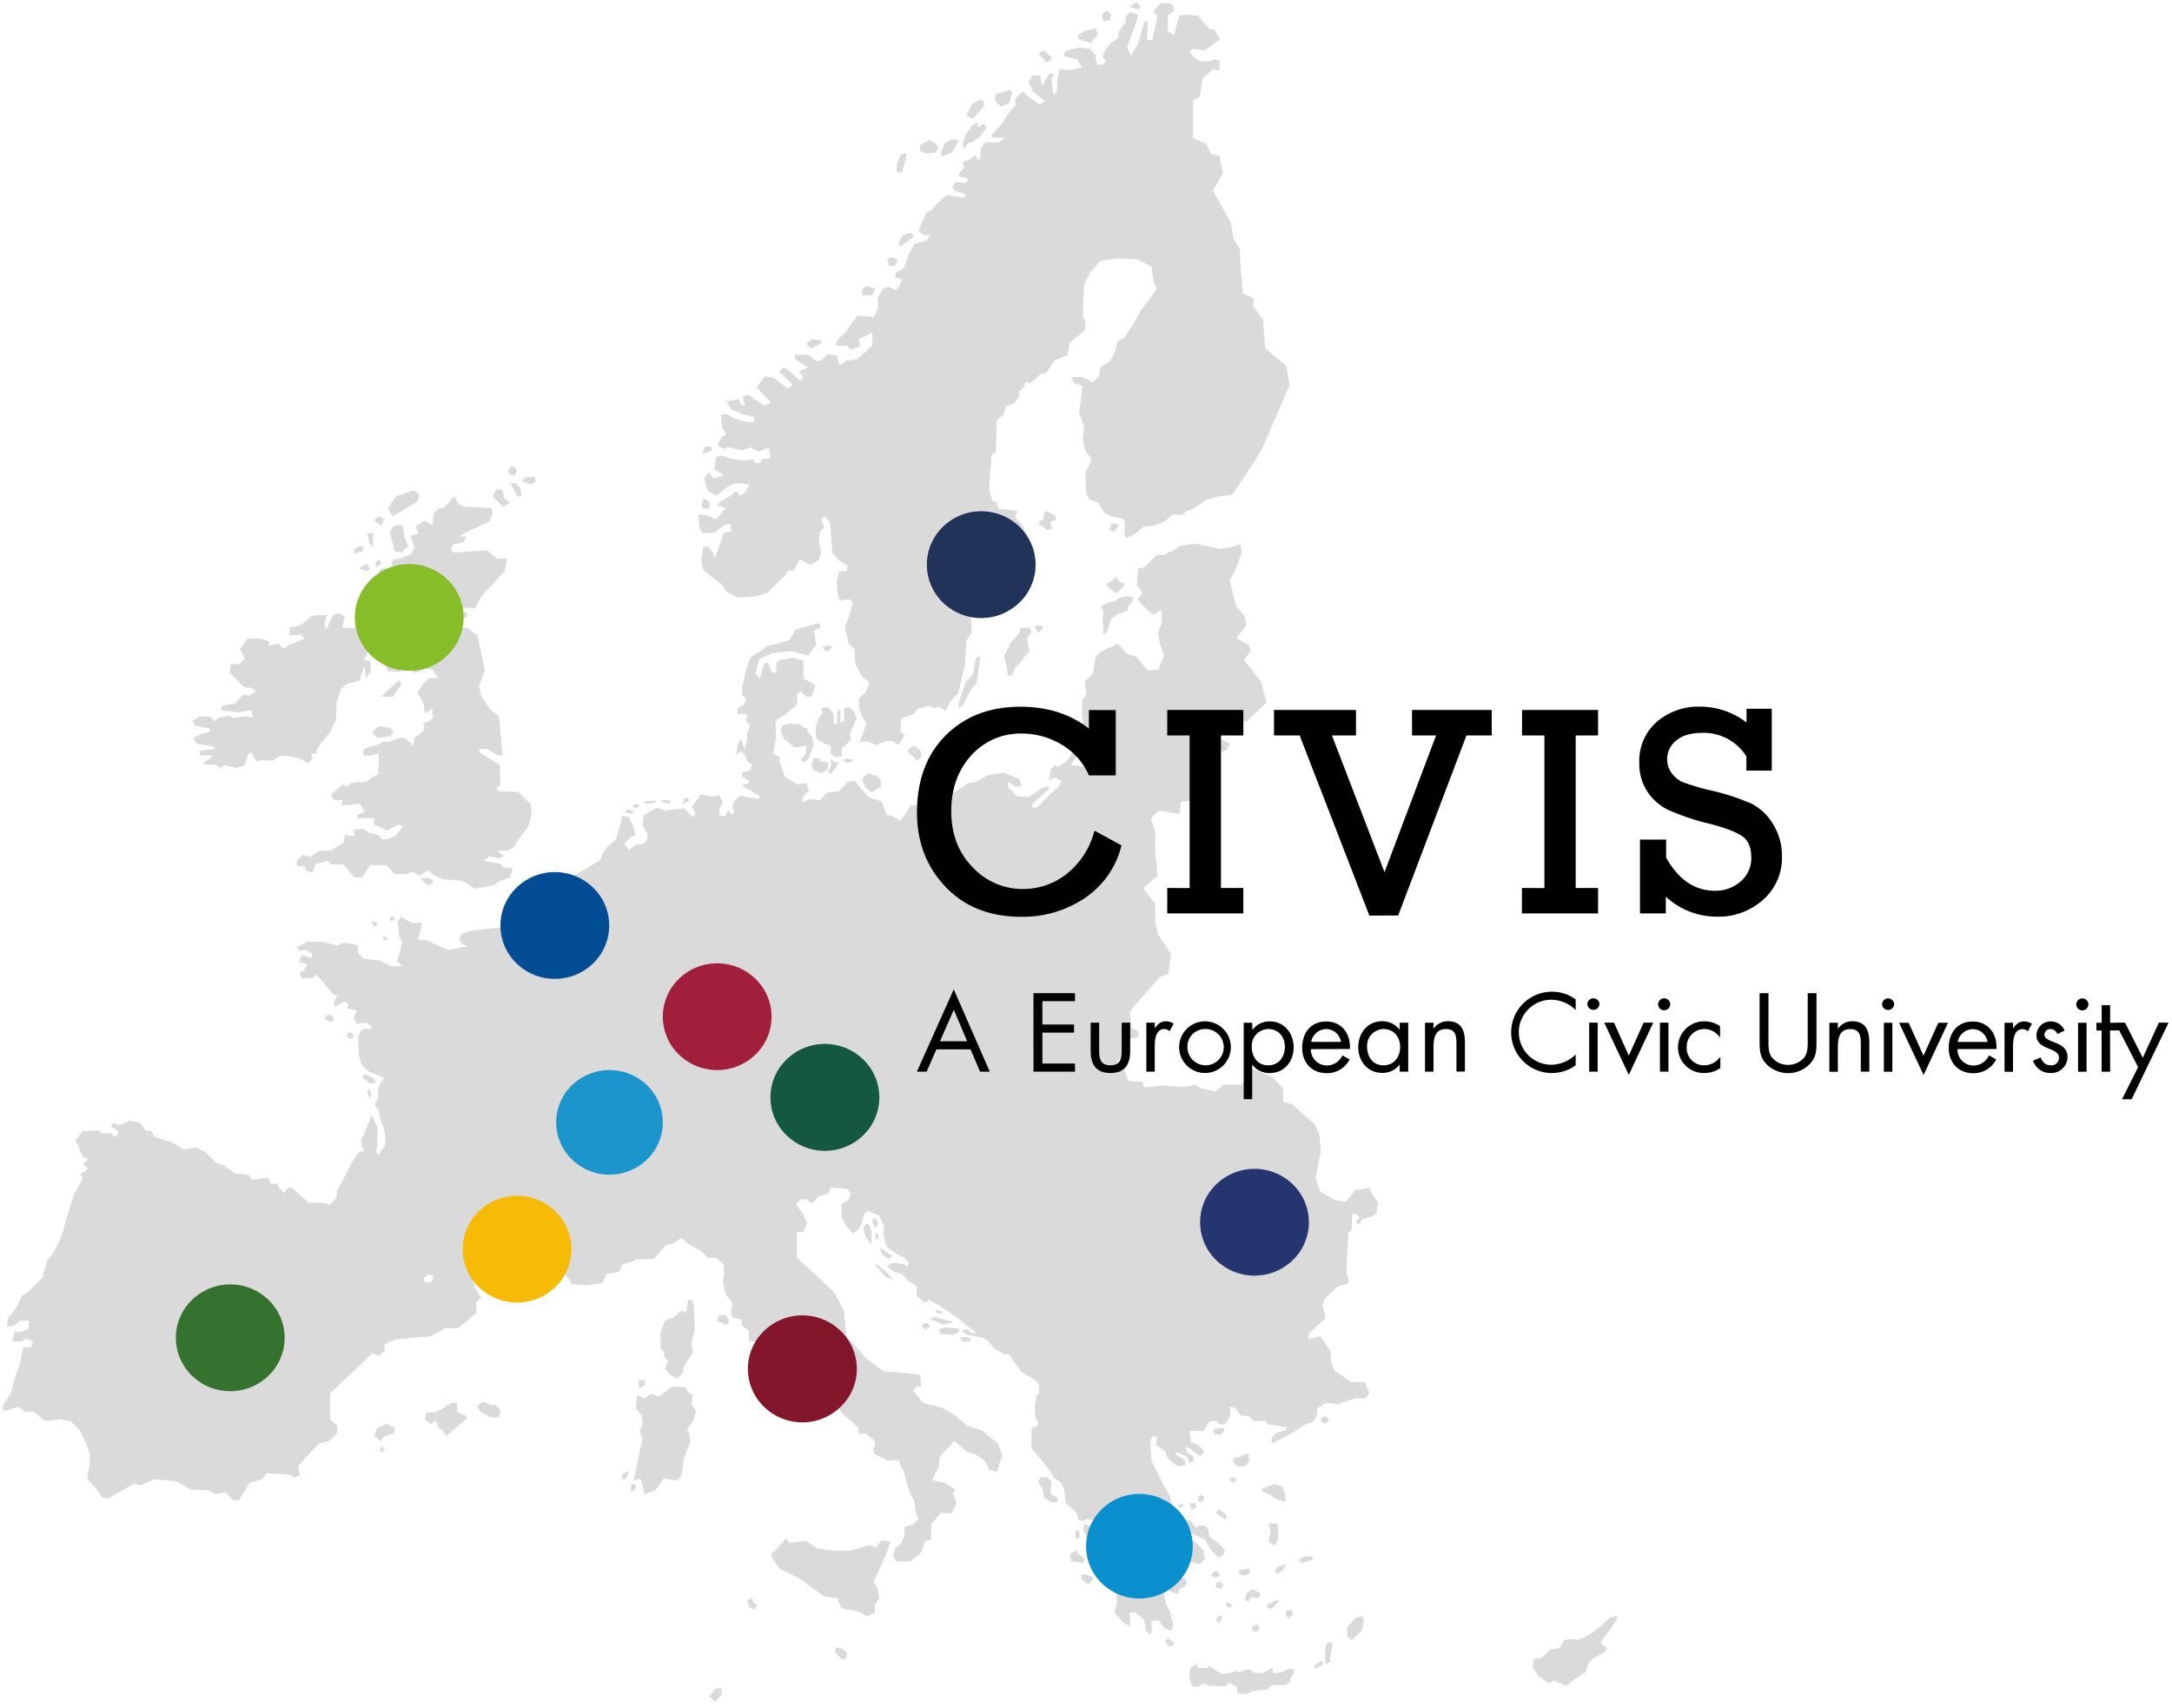 <svg xmlns="http://www.w3.org/2000/svg" width="632" height="497" viewBox="0 0 632 497"><g fill="none"><path fill="#DADADA" d="M205.32 149.8h-2.15l.43 3.88.86 1.51 3.45-.22 2.37-1.93 2.16-.66.43 2.16-2.38.65-.64 2.37-.86 2.16-1.08 2.8-.22-1.29-1.51-2.16h-1.5l-.65 3.66.43 3.02 5.82 4.53 1.07 1.94 3.46 1.72 5.17-.43 3.44-1.08 5.18-5.18.64-1.07 1.73-.21 1.72-3.24 3.02 1.73 2.59-1.51.65-2.37-.65-2.59.21-3.23 1.3-1.3-.86-2.37.86-.86 1.72 1.73.65 8.83 1.51 1.94 3.01 1.94-.43 1.51h-2.15l-.22 1.07-.43 1.95.22 3.23.64 2.37 2.8-.43 1.08 1.08-1.29 4.31-1.08 2.8 1.08 4.74 1.72 1.51.22 4.31 1.94 3.67 2.16 1.93-.87 2.38-2.15 2.15v2.8l.86 2.38 1.29 1.94-1.07 3.44-.43.86-.44 1.3 2.37-.22 2.59 1.08 2.8-1.3 2.15.22 1.3 1.08 1.94-2.81-1.29-1.07.21-3.88 3.67-1.29 1.07-1.51 3.45-.86 1.29.64 1.51-.43 1.94 1.29 1.3-2.8 2.37-2.37.64-2.8 1.3-5.17.43-7.33 1.5-2.37v-3.02l-.42-2.15 1.72-.87-1.08-1.07.43-1.08 2.37.43-1.29-1.94-2.8.22-1.73-1.3 1.95-1.5 4.09.21 1.72-1.51 1.08-2.8 1.29-.22-.42 1.94 1.29.87 2.37-.22.43-1.29 1.29-1.52 1.08-1.5-2.37-1.29h-5.17l-1.08.64-.86-.86-2.38-1.51h-4.31l-1.5-.86 1.72-1.29 3.23-.65h1.94l1.73.22.43 1.08h2.16l-1.95-2.81.87-1.72 1.72.86 1.29 1.94v2.8l1.94.43 3.45-2.15 1.73-4.31-1.08-3.23-2.16-2.59.65-1.73-2.8-.43-2.8-.21-.44-1.94-1.29-.43-.86-2.81v-1.29l.65-9.27 1.29-.86v-1.94l.21-5.6v-1.73l1.94-1.51.87-2.58 2.37-.86 1.5-1.94-.21-1.3 1.51-1.5.43-1.3 1.51.22 2.8-2.59 1.51-.21 2.59-3.67 3.87-1.72.44-3.45 4.52-3.67.22-2.8-.86-1.08.43-9.48 1.72-3.45 3.02-3.45 4.96-.64 5.81.21 4.1 2.16.65 4.74.86 1.51-.86 1.51-3.89 5.17-2.15 3.88-2.58 3.88-1.94 1.08-.86 3.44-1.51 2.38-2.59 1.72-.43 2.59-1.73 1.72-3.23-1.5h-3.01l.64 1.72 2.59.86-1.08 7.97 1.51 3.67-.43 3.66.64 3.45 1.95 2.37-.44 1.51-1.29 2.16v4.09l.21 2.59 1.08 1.72 2.16.65 2.15 3.23 2.59 1.08 2.8.43.43 1.72-.21 2.59.64 1.51 3.02-1.73 1.94-1.72 3.67-.43 2.8-1.3 1.94-1.72h3.01l1.08-1.08 1.94-.64 3.88-2.59 3.45-1.08 4.09-.43 6.02-9.05 2.59-4.2 8.08-18.75-.97-5.5-6.14-5.17-.65-8.41-2.91-3.88.32-2.26-3.23-1.29-.32-3.88-.33-3.56-.32-5.82-1.62-2.26-.96-5.17-5.18-9.38 2.91-4.85-.97-5.17-2.58-.65-1.3-2.9-3.87-1.62V29.22l1.93-.97.97-5.5 2.91-2.59 1.94.33v-2.27l-.02-.4-1.25-.57-2.16.65h-1.94l-1.94-1.08-1.51-1.72 1.08-.87 3.45.43 4.31-3.23-1.51-2.8-1.51-.22-3.23-3.87-4.1-.22-1.29.22-1.08 3.23-.43 2.37-1.94-.86V4.54l1.94-1.51-.86-1.94-3.23-.22-1.94 2.37 1.08 1.51-1.51 6.9h-1.51l.21-5.61-1.07.44-1.73 6.25-2.16 3.44-1.07-2.58 2.37-6.25.86-3.02-2.37-.86-1.08 1.08-.21.65v1.29l-1.94 2.58-.21 1.94-2.16 1.51-1.73 2.15-.65 1.73.87 1.51-1.08 1.07-1.51-.43-.43-2.58-1.51-1.73-3.23-.43-3.88 1.08-.65 1.51 4.1.86 1.29 2.37-2.59.65h-2.8l-1.08-.21-.64 2.8-.22 4.09-1.08.43-.43-4.31.65-1.73-1.29.22-1.51 2.37-.65 1.08-.43-3.02h-2.37l-1.07 1.94 1.28 2.8 3.46 2.59-1.52 1.08-3.44-2.37-1.51-1.51-2.16 2.15v2.16l-1.51 1.51-2.37 3.66-3.01 3.24.43.86h3.66l-1.94 1.29h-3.87l-1.3 1.51-.44 3.88-1.5-1.51-1.72 1.29-1.95.65.87 1.51-1.3 1.29-.64 1.08 3.02 1.07-.87 1.09-3.01-.22-.86 1.51.64.86 3.45 1.29-1.08.87-4.52-.87-1.73 1.51-1.51 1.3-1.08 1.5-1.72.87-1.08 2.58-.86 1.73-.22 1.29 1.73 1.08 1.51-.22-1.08 1.72-3.45.87-1.94 3.66-.86 2.8-.65 1.08-1.94.65-.21 1.72 1.94.43-.43 1.51-1.3 1.73-2.15-1.08-1.73.64-1.5 2.81.21 2.8-1.29 2.58-4.74-.43-3.45 4.75-2.37 2.37-.43 1.72h3.23l1.07 1.08 2.59-.86-.21-2.16 3.88-1.94v3.67l-4.31 4.09-3.24.43-1.94 1.29-.86-2.8-2.8-.43-1.51 1.73-1.51.43-2.37-1.94h-4.09l.21 1.29 3.66 2.37-2.58 1.29 1.29 1.52-.86 1.07-3.44-3.02-1.3-.86-1.51 1.08 4.1 4.09-1.73.87-3.88-3.02-2.59-.43-2.37 3.23 2.59 2.8 1.51 1.51-1.73 1.08-3.01-1.94-1.73-1.29-1.72.43.65 2.58h-1.08l-.65-1.72-1.29.21-2.38.43 1.3 2.16 3.23 1.51 3.45.86.22 1.51h-2.15l-3.67-1.08-2.38-1.29-1.5.21.21 3.88 1.29 1.73-1.29.86-1.29 2.37 1.72 1.08 1.51-.43 3.88.86 2.59-.86 2.37 1.29 1.72-.86 1.3-.22.21 3.02-2.37.22-.43 1.07h-1.51l-.86-1.07-2.59.43-3.87-.65-2.38-.86-1.72.43-.43 3.66 1.29.65 1.29 1.08-2.8.86-1.51-1.73-1.29 1.73 1.08 3.66 2.58 1.3 2.59-2.16 2.59-1.51 4.31.43-1.08 2.16-1.5 1.08-1.3-1.3-1.51 1.3-3.02 1.72-.86 1.08 2.37.86-2.8 3.23z"/><path fill="#E3E3E2" d="m360.06 158.45.17.02.06-.04z"/><g fill="#DADADA"><path d="M398.8 346.77v-1.08l-4.37.56-2.8 3.45-3-.43-1.93-1.1-2.59-1.49-1.3-3.87 1.51-7.76-.43-5-1.29-2.8-3.88-3.45-2.59-2.36-2.8-.87v-3.87l-3-3.24-5.82-2.37-3.23 4.53h-5.17l-2.38 1.94-4.3-.86-1.51-1.08-3.45.64-6.25-.43-5.17.64-.65-1.71-3.88-.22-1.52-3.21-2.09-.15.37-2.86 1.94-1.07-.43-4.11 1.5-.86 1.73-.21 1.07-.22.22-1.72-2.15-1.08-.44-4.74 8.73-10 2.59-1 .65-5.82-3.88-5.82-.65-3.55V263l-3.55-4.52 4.2-3.56-.65-7.44v-5.49l-1.29-3.88 2.26-2.26 6.14 1 .32-3.56 2.92-.32 1-1.3 2.91 1 1-1.29-1.62-2.91 1.62-2.59-1-1.94 1.61-2.58 2.26.32V219l2.59-.65 1-1.93-2.59-1.29-.32-1.3 1.62-2.26 2.26-1.94 3.88.32 5.82-5.49-1.62-6.14-4.93-6.17 1.94-2.91-.65-1.61-3.55-1.94 2.91-3.72-.4-2.51-2.76-3.46-1.62-7.27 1.62-2.92 1.78-5-.25-2.27-.79-.07-.59.39-4.31.87-3.23-.65-4.31-.87-4.53.65a13.18 13.18 0 0 1-2.8 1.73 3.64 3.64 0 0 0-1.51.86h-2.37l-3.66 3.66-1.73.22-.43 5 1.51 1.95-.22 1.07-1.07.87 1.29 1.72 3 2.8 1.29-.43 1.29-.86.22 1.94v1.72l-1.08 3 .43 3 1.29 3.66-1.07 2.37-.44 1.72-3.23.22-3.43-4.08-2.58-.65-1.73-2.16-1.08-.86-5.6 2.8-.86 1.51-.65 4.31-2.37 2.38.44 3.66-1.11 1.69-.22 3.24.22 1.93.21 3.67 1.08 1.72.22 3.45-.22 2.59.86 1.51-1.29 1.29-4.31-.43 3-4.32.64-2.15-.86-1.29s-2.8 6.25-5 7.33l-1.51.86-1.07-.43-.87 1.08-.43 1.72-.21 1.51 1.94-.65 1.72 1.08-.86 1.51-1.94 1.72-4.09 4.1-1.52.43-.21-1.08 5-4.53-.22-.86-1.94.65-3.66 2.59-3.67-.22-2.58-3 .22-1.29 1.93 1.51 1.94-.22-.64-1.94-4.53-1.94-4.53.65-3.87 2.16-1.94.21-4.31 2.8-4.48 2.14-5.82 1.29-2.37.43-1.08 1.94-1.73 2.37-2.16-1.29-1.94-.44-1.29-3.87-3.61-1.08-2.37-2.59-1.94-2.36-2.15.43-2.37 2.58-3.45.43-2.16 2.16-2.8-.22-2.37.87.43-1.73 1.51-1.51-.64-2.37-2.59.43-3.67-2.15-1.51-4.1v-1.51l-1.93-1.29.86-4.74-.22-4.74 2.16-1.29 3.45-2.81.86-1.51-.22-2.15 1.08-.86 1.51 1.51 1.72.21 1.08-3.45-3.45-1.94v-5.17l-3-.86-3.89.64-1.07.87v2.8h-1.29l-1.08-2.8h-1.08l-1.29 4.52-1.29-1.29 1.07-4.31 3.67-1.73 5.38-.64 5.18 1.29 2.37-3-.65-4.32 1.94-.86-.22-1.29-4.95 1.29-2.16.65-1.72 3-3.45 1.07-2.8.65-5.17 3.45-1.3 3.66-1.08 5v2.15l1.08 1.08-.21 1.51-2.16 1.29v1.73l1.29-.22 1.52.43-.46 1.48 1.3 1.73-.86 1.94v2.15l-.49 1.56-.38 1.24-.43-1.51-.65-1.5-.86 1.72-.43 3 1.29-1.3 1.51 1.51.44 1.51 1.29.87-.43 1.72-2.38.64v1.3l1.94 1.08v.84l-1.72.21.22.86 2.37 1.08 1.08.87 1.5.64-.64.86-3.45-.64-1.73-.44-1.51 1.3-.86 1.72.43 1.94-.64.64-1.08-1.28-.86 1.72-1.73-.22.22-2.15.86-1.72-1.08-2-1.72.44-3.67-.65-.43.86-1.07 1.3-1.08 1.5 1.08 1.73-.65 1.29-2.59-2.59-3 .22-2.36.43-2.59-.86-3.88 2.15-.22 3.24 1.08 1.72.43 1.73-1.07 1.51-2.38.43-2.15 1.5-1.29-1.93 2.37-2.38.64.65v-1.94l-.86-2.37-.86-1.51-1.94-.43-.65 3-1.08 3.66-3.23 3-1.51 3.23-3.23 1.94-3.66 2.16-.87.86.87 1.08 3.23.64-.43 1.3-4.53-1.3h-6.25l-2.09.81-.71.27-3.45.65-3.45.22-1.5 1.5-1.08 5-.43 3 1.94 1.51h-4.1l-7.76.86-2.59.86-.86 1.51.86 1.51 1.52.64-5.61 1.08-6.25-2.8-2.59-.21.87-2.59.21-2.37-2.37.21-1.94-.86-1.51-1.08-1.08 1.51.43 4.31.87 1.51-.87 3.66-.64 1.94 1.51 1.51h-3.24l-3.44-1.72-4.53-.43-1.51-1.51-.21-2.37-3.88-.86-2.16.86-3.88-1.08h-4.53l-3.23 1.51.65 1.08 1.51-.22 2.15.86.22 1.3H89.8l-1.94-.65L87 280l2.37.43-.86 1.94-1.3.65.44 1.72 3.23-.22 1.29-.86 4.74 5.61 1.29.64-1.07 1.73.43 1.29 2.15-1.29.87-.22.86 1.08-.65.86 1.73.43 1.29.22-.86 2.37.86 1.51 3-.22 1.07.86.44.87h-2.81l-.86 1.29-.43 1.29v1.51l.22 3.67.64 2.37 1.94 2.15 1.73.65 3 1.29-1.29 1.94-.43 1.72v2.16l-.86 1.51v.86l1.08 1.29.21 1.94 1.29 3.45.43 2.59-.21 2.37-1.08 1.3-.64 1.28-.87-.64.44-2.16V328l-1.73-3.45-2.37 6-.86 1.73.64.64-.64.65 1.08.43-.22 1.07-1.29.22-2.38 3.45-1.29 2.8-2.8 5.17v1.73l-1.94 2.15-1.94-.65H89.8L87.65 348l-3-2.58-1.08.43-.86 1.29-1.51-1.5-.65-1.3-1.72.22-.83-1.87-4.53.65-1.29-1.51-3.88-.43-3-2.15-2.37-.86-3-3-2.93-1.53-3.45.64-3.66-2.14-5-1.52-.86-1.72-1.73-.22-1.5-2.15-3.24-.65-1.51.86-1.5.44-1.3-.65-1.08.86 2.38 1.72-.86 1.51-1.69-1.07h-2.12l-1.29-.87-4.53.22-2.15 2.8 1.09 1.73.21 1.29 1.08 1.73 1.29.64-1.51 1.51 1.51 1.08-.43.64-1.72 1.08.64 1.07-.49 1.14-.15-.06.14.07-.36.8-1.51 2.58-2.58 8-1.12 4.29-2.37 4.95-1.94 2.37-.86 3-.43 1.93-3.88 3.89L6.39 377l-.86 1.94-1.73 3-1.5 1.51-.22 2.55 1.92-.2 2-1.5h2.37v2.36l-2.15.86H4.24l-.65 2.81h2.8l1.08-.87 2.15.87-.62 1.72H6.82l-.86 4.1-1.72 5.17-1.08 4.1L1 408.65l-.21 1.72H2.3l3-1.07 2 1.5h2.58l3 2.59h1.51l3-.43 3.24.64 2.58 2.59 2.37 5 .65 2.37-.21 2.8-.65 3.88 3 3.45 1.3 1.94 1.73.43 1.93-1.08 5.61-3.23 2.15.43 3.91-1.76 6.47.65 3.88 2.36 5.17.22 2.15 1.08 3-.44 1.94 2.16 1.94.22 3-5.18 3.88-1.07 1.07-1.73 6.91.43 1.28.87 1.51-.65-.43-2.8 6-6.47 2.8-.64 2.58-2.37v-2.16l-2.1-1.9v-7.54l12.29-11.64 1.94.65 1.72-1.51-.22-1.73 3.24-1.51 10.13-.86 4.52-2.37h3.67l5.38-4.53-.21-3 1.51-1.3-1.94-3-.22-1.94 3-3 .65-2.37 4.31-.44 4.09-2.8 2.37.43 3.24 2.59 4.74-.22 1.72 1.73 1.94 1.73 1.73 1.94.64 1.29 4.1.43 5-.65.87-2.58 4.09-.86.65-1.95 4.08-1.24v-.48l.87.21 4.3-.21 3.46-3.88 2.36-.65 2.16-1.51 2.37 1.94L204 364l2 2h2.37l2.16 1.94.21 2.38-.43 2.58.86 3.67 1.94 2.79-.43 2.81.65 1.29 2.37.43.21 1.94 1.94 1.3v3.23h3.88l.86 1.51.22 2.37 3 2.58 2.15 2.59 2.38 2.59 1.29 2.58 1.72-.43 3.45 4.53 3-.86 1.94.86 2.15.21.86 2.16 5 4.31.22 1.94 1.93-.21 2.59 2.15.22 1.51-.65.86.43 1.51 3.88 1.94 3-.22 1.73 3.67.86 3.45.86 2.58 1.29 2.37.22 2.8.86 2.38-1.51 1.5-2.37.65-.21 2.8-.87 1.94-1.72 1.51-.65 2.16.86 1.72h4.1l3-2.37 1.5-3.67 1.51-.21.22-4.74 2.8-3.24 3 .22 1.5-3-1.07-2.8.65-1.08-2.81-1.94-3.87-.86 1.93-3.88.22-2.8 4.31-4.74 3.67 3.23 2.37.65 2.8 1.94 1.29 2.58 2.37.65.65-2.8.86-1.94-1.29-3.45-4.75-3.88-4.09-1.29-3.88-3.23-3.67-2.16-5.38-1.3-3-3.66.86-1.08H268l-.21-3.45-5.39-.64-5.39-.43-5.18-3.88-5.6-6.46-.64-7.11-2.8-5.4-4.28-4.15-6.68-6v-7.54h1.94l1.08-2.59-1.29-2.8-1.94-2.58 1.29-1.51h1.73l1.5 1.29 2.37-2.37 2.37-.43.87-1.94 4.74.43.78.95.3.34-.65 1.94-2.16 1.08.22 4.09 1.29 2.37 1.94 2.16 1.51-1.07 1.08-2 .65-2.58 1.07-.86 2.16.86 1.08.43 1.51 3-.22 2.59.86 3.45 3 2.16 2.16 1.07 1.29 1.3-.22 1.29-1.29-.65-2.16-.43-1.72.22-.86.86 1.5 1.3 2.81.86 1.72 1.93 1.51.87 1.08.86V377l2.37 2.15 1.29-.86 2.37 1.29 3 1.95 2.81 1.93 3.66 3 1.72 1.29-.86.43-1.94-1.51-1.3.65 1.52 1.08 3.66.65 2.15.86 2.16 2.59.74.43L292 394l1.72.21 1.72 2.58 1.73 2.38 2.64 1.5.37.22 2.16 1.94v2.59l-.86.86-.44 3 .22 3.23.87 1.29-.44 1.29-1.51.43v5.82l1.3 1.73 3.66 4.31 1.51 2.59.93.64 1.23.86.86 2.16.43 3.66 3.23 3 .43 1.94 1.51.43.87-.64 2.36.43 1.08 1.07-.21 1.08-3.88-1.08-.43 1.52 1.08 1.93 2.79 2.81-.43 1.5 1.08.65 1.94-1.08h4.1l1.72-.86 3.67-.43h3l.65 1.72h1.08l1.29-.21 1.29 1.51 1.73.21.22 1.51-2.38.87-3.66-1.08-3-1.08-3.66-1.3-1.94.65-1.94 1.51-2.59.86-1.29 1.73 1.29 1.51h.65v1.5l1.51.87 1.5 2.79.22 3.24-.65 3 2.81 3 1.72.87v-1.73l-.21-2.15 1.72-.22 2.59 2.37.43 2.8 1.07 1.3.65-.65v-3.16l1.94-.43 1.72 2.37 2.16.86.43-1.72-.86-3.67-1.29-2.58-.44-2.8-2.15-1.73 1.08-1.51 1.94.86.86 1.72 2.16.66.64-1.52 1.51-.64.65-1.29-.87-1.08-2.37-.65-.65-2.37.87-2.15 2.15.21h1.51l3 .87 1.51-1.52-.43-2.58-2.59-2.59-2.59-1.72-1.51-.43-1.3-.87-1.72.22-2.8-1.94-2.8-1.29 3-.65.65-1.51-1.08-2.16-.22-1.5.87-.86.86.64V438l.86.86 1.3-.65-.65-2.79L339 433l-3.88-7.76-.43-5.81.65-1.51 1.29.21-.22 2.37 1.73 1.08 1.08 1.08.43 1.5 2.15 1.95 1.51.64 1.73-.43-.22-1.51-3-1.72.65-.43 2.8 1.08.86 1.72h1.08v-1.72l-1.72-1.08-.65-1.51 1.29.21 1.73 1.51 1.29.87 1.29-1.3-1.72-1.94-2.16-.86-.43-3.23h4.1l1.72-2.81 1.94-.21.86 1.08h1.73l1.51-2.59v-1.29l-.22-1.29 1.72.43 1.51 2.15 2.37.22 1.51 1.5 3.45-.21.43 1.08.89.13 4.93.73-.49.84-2.8.86s-1.73 1.51-1.3 2.37a.63.63 0 0 0 1.08.22l5.17-2.8 2.81-1.94 3.23-1.29.86-1.73.21-2.16 2.59-1.5 3.45.43 2.8-1.08 2.37-.65h2.8l1.08-1.51-1.29-3.23h-3.95l-4.74-3.23-1.08-2.16-.13-2.24h.06l-.07-.12-.07-1.3-3-4.31-1.51.43-1.93.43.21-1.73 4.75-4.3-.87-3.89.65-1.93 4.09-3.67 2.37-.43.65-1.07-.86-2.16.65-11.85.86-.65.21-3.24v-1.5l1.51.21.65.86-.86.86v1.08h.64l1.08-1.51 3-.86 1.08-.86.43-3-2.17-3.25Zm-275.19 26.5-.4-1.26 1.29-1.08 1.51.22-.22 1.72-2.18.4ZM60.92 211.98l.16.97-2.91.64-1.94 1.3 1.13 1.62 4.69.64.49.81-4.53.49.32 1.45 3.56-.16-.97 1.13-1.29.81-.65.81h3.56l1.94.97.81-.81 3.55.81 2.43-.81.96-3.24.82-.64 1.45 2.75 1.61-.33 3.08.16 2.42-1.45 2.75.16 3.23.81 2.1 1.29 1.3-1.45-.49-1.3 1.62-.16.16-1.29 1.45-2.1 2.27-2.75 1.78-3.88.16-4.85 1.29-3.88 1.62-1.45 3.71-.97 1.46-4.2.49 3.55 1.29-2.1v-2.91l-1.94-.32.32-.65 1.46-2.75-1.3-3.71-2.42-2.1-4.37-.33.81-3.07-1.78-1.14-1.77.81-1.78 3.89-.65-1.3.81-2.91-4.37.32-2.74 2.27-.97.64-2.75.49-.16 2.26 3.39-.16 1.13 1.29-1.94.65-2.91 1.13-1.29.97-.97-.65-.48-.8-2.91.65v-1.3l-2.59-.81h-3.56l-2.26 3.07 1.46 2.75-1.62 1.62h-2.43l-.48 2.43 4.36 4.36 2.43.16.97.97-1.94 1.29-1.78-.32-2.26 2.59-3.88.64-.49 1.3 5.34.64 3.71-.64.49 2.1-2.42-.33-3.56.49-1.13-.64-3.07.64-.97.97-1.3-1.29-2.91-.17-2.26 1.3.65 1.45z"/><path d="m147.56 162.52-.65 3.55-7.11 7.77-1.61 3.22-2.7-.32-1.29.86 1.94.86-.43 1.08-2.8 1.08-3.24-1.51-2.58-.43.21 1.29 4.32 2.37 4.52.44 2.8 2.15 2.15 10.13-1.72 4.53.65 3.02 2.8 4.09 2.37 1.73 1.08 11.42-1.73-.22-2.8-1.72h-2.37l.21 1.08 5.83 3.66.21 5.82-1.08.86.43.86 5.82.22 3.67 3.66.21 2.59-.86 3.66-3.23 4.31-.86 1.73-1.94 1.07-3.02.22 1.94 1.51-1.73.65-2.58-.65-1.73 1.29 4.96.86.86 1.08 2.81.22-.87 2.8-3.23 1.08-1.51 1.07-5.39 1.08-3.87-2.37-5.39-.43-3.02-1.29-1.29-1.3-2.59 1.51-2.37-1.07-1.51.64h-3.45l-2.37-2.58h-4.74l-2.37 3.66-2.38-.21-3.01-3.67h-3.67l-.86-1.08-3.44.86-1.08 2.59-1.94-.65-.22-1.08-2.37-.21v-1.51l1.72-1.72 2.16.65 2.37-1.73 3.66-.22 3.67-2.15.43-2.37 2.8.43-.22-1.94 2.59-.21 1.73 1.07 2.8.65 1.08 1.29h1.51l2.58-1.07 1.94-2.59-1.07-.65-3.45 1.72-3.88-1.72v-1.94l-4.74.21v-1.07l2.15-.87-1.51-2.36-3.88.43h-1.51l.44-1.51h-2.59l-.87-1.51 3.46-3.02 1.07.65 1.29-1.08 4.53-.43 3.45-2.15.22-5.18-.43-.86-1.73.65h-2.37v-1.73l1.94-.86 1.94-.43 2.16-1.08 1.29.22 2.58-1.08 2.16-.22 2.37 2.38.43-2.38 1.29-.86 1.51-1.29-.21-2.15 1.51-.44 1.29-1.08-.22-2.58-2.15 1.29-.43-3.02-1.73-3.02 1.51-2.36 1.73-1.72 2.8-.22-1.73-2.38-1.94-.21-3.23 1.29-1.72-2.15h-1.3l-1.07 1.72-3.88-.21-.43-4.32 3.23-2.8 1.29-3.01 1.29-3.45 2.37-2.37-.21-1.73h-1.94l.65-1.94-.43-1.5-2.16 2.58-1.89.97-2.2 3.13-.87 2.15-.64 1.3-1.08-.87.43-1.93 1.51-3.24 1.72-3.45 4.1-4.74 1.29-1.29 1.72-.65-1.07-1.08h-4.74l.21-1.51-1.08-1.51.87-1.29 1.94-.21 3.23-1.29.86-2.16-1.29-3.23 2.37-.44-.65-2.36 2.37-1.52 2.37 1.3.43-3.45 1.51-1.51h1.3l3.23-3.45 1.08 2.16 1.51.86 7.97.43.65 1.08-1.08 2.8-6.47 3.02-2.37 1.29 2.16.22-.86 1.5-3.02.66-.65 1.5.65.86 9.91-.64 2.8 2.37z"/><path d="m114.42 213.11-.64 1.13-4.04.49-1.46-1.62 1.94-1.78 3.4.49zm1.62-15.19.81 1.13-2.59 3.71h-3.39zm-.81-16.82-.32 2.91-1.62-.32.81-2.75zm5.17-38.47 1.78 1.46-.81 1.94-7.11 4.2-1.45-2.26 2.42-3.56zm-3.07 10.51.33 3.07 1.13 2.75-1.94 1.78-1.94-.32-1.46-5.34.98-1.94 2.1-.48zm-7.11-2.91 1.62.81-.98 1.94-2.09-1.62zm-1.61 4.85-.17 3.88-1.13-.97-.32-2.75zm-4.21 3.88 1.3.16-.17 1.29-2.58.65.16-1.29zm8.08 6.63 1.14 1.62-.17 2.58-1.77.48-.97-1.93-.49-2.27 1.46-.97zm-3.23-1.94.17 1.45 1.61-1.13-.81-1.13zm-2.58.32 1.13 1.78-1.46.48-1.78-.8zm-.33 11.8h1.78l.97 1.78-1.78 1.45-1.45-1.61zm6.31-3.23-1.78 3.23-1.78-1.13 2.91-2.75zm31.84-30.23 1.61.33.81 2.58 1.46.97-1.94 1.29-3.07-3.07zm8.24-3.39 2.91-.17.16 1.62-1.45.49-2.59-.81zm-3.34-3.13 1.08 1.08-.86 1.72-1.83-1.08.65-1.61zm.65 4.74 1.4 1.51.32 2.48-1.29-.22-2.04-3.66zm56.79-10.78.43 1.3-2.8 1.08.43-1.94zm-1.94 15.31 1.73 1.29-.44 1.73-1.72-.22-.43-1.29zm32.98-44.4-2.15.65-1.08-1.3 1.5-1.29 2.8.22v.86zm16.81-16.59-.86 1.72-2.81.21-.21-1.72 1.29-1.08zm5.17-9.27 1.29.86-.64 1.72h-1.73l-.64-2.15zm5.17-7.12.87 1.09-1.73 1.5-2.58 1.51v-1.51l1.29-1.94zm-1.29-23.27v1.29l-1.29 4.53-1.51-.22v-1.94l1.08-3.01zm5.6.21-1.5-.64-.22-1.73 2.8-1.5 1.94 1.07.65 1.51-.86 1.08zm8.62-1.94-1.07 1.73-2.59 1.07-.64-.86 1.29-3.01 1.94-1.08 2.15.22zm5.18-6.46 1.51-.65-.22 1.51 1.73-1.08.86 1.08-1.94 2.8-2.16 1.51-1.07.22-1.51 1.94-.22-1.73 1.08-3.02zm3.02-6.9.21 1.51-3.23 3.66-1.94-.86 1.72-3.45 2.16-1.07zm7.75-3.23.65.86-.86 3.02-2.37 1.07-1.94-1.94.43-1.72zm21.77-17.03 3.02-.86.86 1.72-2.15 2.59-3.45-1.08-.22-1.29zm-11.85 5.6 2.15 1.95-.21 1.07-1.29.43-2.37-2.58zm18.1-11.63 1.51 1.29-.43 1.51-1.94.43-.43-1.94zm8.84-2.37 1.07 1.07-.43 1.08-2.79-.86zm7.97 440.96 1.73-.86 1.94-.21 2.16 1.51 1.72.43.65.64 1.07 1.3 1.08-.65 1.94.43.65 1.29.21 1.73 3.02 2.15 1.51 1.73-.44 1.29-1.5.86-2.38-2.58-1.29-2.59-1.94-.86-3.01-1.51-3.45-1.94-1.94-1.51zm-33.83-11.63 1.07 1.29-.21 1.94v1.51l1.08.64 1.07.65-.43 1.08h-1.72l-1.94-1.3-.43-2.37-1.29-2.37.64-1.29zm71.77 55.82-.22 1.07-.86 1.3-.22 1.29-1.29.86h-3.88l-1.51 1.3-4.31.43-1.51.86-2.8-.21-.22-1.95-2.15-1.08-1.29 1.08-4.32-.22-2.15-.64-1.08.86h-1.93l-.87-2.37.22-3.01 1.72-1.08.86 1.08h2.37l.65-.65 2.59 1.72 1.08.65 3.01-.43.87-.64.86.64 1.93-.64 1.51-.22.87.86 2.58.21 3.02-1.5.43 1.5 2.16-.21 2.15-1.08zm-36.64-9.05 1.51 1.29-.44 1.07-1.29-.21-.86-1.51zm-25.22-18.75 1.51.21 1.94.86-.43.86-1.29 1.08-1.94-1.51zm-1.51-7.12.21 1.08 1.52 1.08.64.85-.64.87-3.45-.43-.22-2.15zm.21-5.6.66.65v1.5l-1.09.44-.21-2.38zm41.17-29.74h1.51v.85l-1.07 1.08-1.73-.21-.43-1.3zm8.63 7.54-1.51.21-1.08.65-1.73.21-.21 1.3 1.07 1.29h2.37l1.3-1.51zm-5.61 7.54.65-.64h1.29v1.07l-1.08.43zm-3.23 8.4 1.08.66 1.5 1.5-.43 1.08-2.8-1.94zm10.77 23.93 1.3.43.21.86-.86.86-1.72-.43-.86 1.3-1.09-.43.44-1.94 1.72-1.08zm-3.88-6.25 2.16-.21.21 1.07-1.29.87-1.5-.22-.65-1.08zm-7.75 2.37-1.08-.64.64-1.08.87-.22 1.08 1.3zm.43 1.51.64-.43 1.29.86-.64 1.29-1.72-.43zm.64 9.48 1.08.43-1.08 1.94-.86-1.07zm2.37-3.87 1.51.64-.64 1.29-1.3-1.07zm8.63 6.46.86.65-.65 1.5-1.51-.21v-1.29zm6.68-7.33-.43.87-1.94 1.93-1.3-.21v-1.08zm1.94 3.45 1.51-.22.42 1.08-1.07 1.3-1.08-.87zm0-13.79-.86 1.72-1.51 1.3-1.08-.65.86-1.3zm-4.96-11.64.21 1.72.22 1.08-.43 1.08-.22 1.29 1.73 1.29 1.07-1.93v-2.59l-.21-1.94zm-26.51-5.39 1.29-.43.22.86-1.29.43zm3.23-.43 1.51-.22.65 1.3-1.51.64zm3.24-2.59 1.07.65-.21 1.29h-1.51v-1.29zm-91.5 13.36 1.3.33-.97 2.91-3.88 8.73.97 1.61.64 3.23-1.29 1.95v2.26l-2.26.97-2.26-1.29-5.17-.97-1.3-2.92-3.88-.64-7.11-5.17-5.82-2.91-2.59-3.88 2.59-2.59 1.94-2.26.97 1.29 4.85-.65 3.23 2.26 4.85.66h4.85l5.5-1.62 1.93.65 1.62-1.95zm-14.87 32.34.33-1.3 1.62.32 1.61 1.3-.32 1.61-1.29.33zm-24.24-15.85.64 1.62.97.65-.64 1.29-1.62-.65-.64-1.94zm-22.96-61.42 3.56.32 1.29 1.62.97.64-.32 2.59 1.29 1.94-.64 2.59-1.94 2.91.64 1.29.32 2.26-1.93 4.86-.65 4.84-1.29 1.62-3.88-.65-2.59 3.55-2.91.98-1.29-4.53-1.94.65 1.61-8.09.97-4.2-.97-1.94.97-2.26-.32-2.58-1.62-1.95.32-3.88 2.27.98 1.62-1.3 2.58.64zm5.82-24.9-1.29-.32-.32 1.94-.33 1.94-1.29-.65-2.27 1.94-2.58.98-1.29 3.55v4.53l.96.96.33 1.94.97.65-.97 2.27 1.29 1.61 2.27 1.29 1.61-1.61.33-1.94 2.58-3.88-.32-3.23.97-3.56-.33-6.47zm-70.15 29.74h1.61v2.59l1.3.65.97.32.64.97-6.14 5.18-.65-1.29-1.61-1.3-.65-1.94-1.61.97-1.63-1.3.33-1.93 3.24-.33zm9.05-.32 2.27.97h1.61l1.29 1.62-.32 1.94h-2.58l-2.92-1.62-.97-1.61zm70.8-25.21.97 1.94-.97.96-2.59-1.29.65-1.61zm-23.6 18.75v1.62l-1.62.96-.32-2.26zm-4.85 26.51v1.29l-1.29 1.62-.65-1.62zm.97 3.87 1.29.33-.32 1.62h-1.29zm24.57 59.49h1.62v1.94l-1.94 1.94-1.62-1.61zm70.48-103.56-1.51.65-3.66-.21-.44-1.3 1.94-.64 4.1.42zm-23.93-19.39 2.81 3.23 2.15.86-2.15-2.59-3.02-2.15m-2.8-11.42h1.07l.65 2.15v3.88l-1.94-2.81-.43-2.36zm2.15-1.73 1.08.21.43 1.52-.86 1.07-.86-1.72zm.65 4.09.65.44.43 1.29-1.08.43zm1.29 4.32 1.51 1.07 2.15 1.52-1.07.86-1.94-1.52zm23.71 26.08h1.29l1.51.43v.64l-1.72.43-1.3-.64zm-2.16-4.32-3.23.65-2.37-1.08-1.51-.43 1.51-.64 2.59.64zm-4.74-3.44 1.73.43-1.3.65-1.29-.86zm-3.88 3.66 1.29.21.44.87-1.51.86-.86-1.08zm-162.07-67.68.64-.21.65 1.51-.65 1.08zm-.65-4.74 2.8 1.51.44 1.08-1.73.21-2.37-1.93zm-4.1-12.07.86.86-.64 1.08-1.29-.64v-1.08zm-7.11-4.95 1.3-.22.86 1.08-.21.86h-1.3l-1.29-.86zm18.75-28.88 1.08.21-.43 1.07h-1.08zm-5.6 1.51h1.08l.65.86-.87.86zm3.02 4.52.86-.21.86.86-.86.43zm11.21-17.03 1.93-.21 1.73.65-.22 1.07-1.51.43zm59.27-19.39 1.5-.87 1.3.87-.87.64zm2.37-1.73.86.65 1.29-.65-.86-.64zm3.66-1.29 3.23-.21-.43.64-2.8.22zm5.17-.43 2.37.22-.21.86-2.59-.43zm6.25-.43 1.08-.22.43.87-1.94 1.07zm54.53-1.73-1.72-1.5-1.08-2.38 1.72-1.72 2.81.86.86.86.21 2.16zm12.5-13.57 1.72 1.29.44 1.72-1.3 1.3-2.8-2.59.43-1.08zm-19.4-11.43 1.73 1.3.86 2.15-1.29 2.8-.65 1.73.22 1.72-1.73 1.73-.86.64v2.37l-1.94.22-1.29-.87v-2.36l-1.73-.65-2.37-1.29-.43-3.24 1.08-3.02 1.07-1.29-.43-1.51 1.94-.21 1.08 1.08.65.86v2.8h.86l.22-4.1.86.22v3.67l1.08-.65v-3.45zm-16.59 4.96 2.8.21.43.65 1.51.44.21 1.07 1.08 1.29.65 2.16-.43 1.72-1.3 3.02-1.5.65-.43-.86 1.29-1.3.21-2.8-1.07.43-2.37.21-3.23-2.58-.87-2.37.65-1.51zm6.68 9.91 1.51.22.64 1.08 1.3-.22.86.43-.43 1.94-1.51 1.08-2.37-.86-.65-1.51zm4.74.44.43 1.72-1.08 2.15 1.08.22 2.16-3.02-1.08-.21zm3.45.21 1.51-.43 2.15.43-2.15.86zm-5.6-32.98 1.94-.42.86.42-1.08 1.3-1.08-.22zm45.9 2.81-1.08 7.76-1.72 1.93-2.37 4.75-1.29.43.22-1.51 1.93-5.82 2.16-2.37.86-4.74zm14.23-8.41.64 1.3-1.28 1.93.42 2.8.43.65-1.51 1.73-.86 1.29-1.94 1.94-.86 2.15-1.29.22-.22-1.94-.86-3.66 1.94-4.1 2.37-2.37.43-1.72zm1.5 0 .87-.65 1.72.43-.64 1.08-.86.65zm26.95-9.05 1.72.22-.21 1.5-1.3 1.08v1.29l-3.01 1.08-1.94 1.51-1.08 3.67-1.08.86-.21-5.17.21-1.52-.64-1.72 2.37-1.08 1.72-.43 1.29-.86zm-3.02-5.6.86 1.5 1.08.22v1.07l-1.08.87-.86 1.08-1.51-.87-.86-.86-.64-.86 1.07-.86zm-21.12-18.76.65-.43 2.58 1.29.22 1.3-1.51.43v1.08l.64.86-1.72.64-1.08-1.07-1.08-.43-.21-1.08 1.29-.65zm19.61 3.23h1.51l.65.66-1.51 1.72-1.29-.65zm43.65 281.42.65-.81 2.91-1.13 2.42.65.81 1.93.32 2.59-2.42-.64-2.1-1.3zm29.46 36.52.32 1.46-.65 2.74-2.9 2.75-1.3-.97v-2.75l2.59-2.91zm-8.73 7.76-.64 3.39-.17 2.27-1.29.48-.16-2.42.16-2.91.81-1.13zm-5.34 6.47 1.78-1.13h.81l-.16 1.13-2.27.97zm-2.02-31.69h1.29l.32.97-3.07.97-1.13-.64.81-.97zm87.75 18.06 1.73-.65.86.43-2.37 3.66-1.94 2.37-.65 1.52 1.73 1.28-.44 1.08-1.51.86-1.93 1.08-1.3 1.08-1.08 3.02-2.8 1.72-2.8 2.16-1.51-.65-2.15-.86-1.3.86-3.02-2.15-1.72-2.59.22-2.37 2.59-.44 2.15-2.36 3.02-.44 1.07-2.36 2.81-.22 1.29.22 2.15-.87 2.16-1.29 2.37-1.94zm-84.05-57.98 1.29-.87 1.29.65-.43 1.08-1.29.43zm-275.38 4.81 1.13-2.26 2.59-1.13 2.42 1.13-.32 1.61-2.91.97-.97 1.29z"/></g><path fill="#E3E3E2" d="m110.87 420.5 1.13.97-.48 1.13-1.13-.16z"/><path fill="#0A8FCF" d="M342.51 460.69a15 15 0 0 0 0-21.52c-6.103-5.94-15.827-5.94-21.93 0a15 15 0 0 0 0 21.52c6.103 5.94 15.827 5.94 21.93 0"/><path fill="#1C95CD" d="M192.865 326.595a15 15 0 0 0-4.55-10.76c-6.103-5.941-15.827-5.941-21.93 0a15 15 0 0 0 0 21.52c6.103 5.94 15.827 5.94 21.93 0a15 15 0 0 0 4.55-10.76Z"/><path fill="#83162A" d="M244.66 409.32a15.32 15.32 0 0 0 0-22c-6.219-6.085-16.161-6.085-22.38 0a15.32 15.32 0 0 0 0 22c6.219 6.085 16.161 6.085 22.38 0"/><path fill="#024C93" d="M172.63 280.28a15.31 15.31 0 0 0 0-21.95c-6.219-6.085-16.161-6.085-22.38 0a15.31 15.31 0 0 0 0 21.95c6.219 6.085 16.161 6.085 22.38 0"/><path fill="#36722F" d="M78.19 400.26a15.31 15.31 0 0 0 0-21.95c-6.219-6.085-16.161-6.085-22.38 0a15.31 15.31 0 0 0 0 21.95c6.219 6.085 16.161 6.085 22.38 0"/><path fill="#F6BB07" d="M161.64 374.46a15.31 15.31 0 0 0 0-21.95c-6.218-6.079-16.152-6.079-22.37 0a15.29 15.29 0 0 0 0 21.95c6.218 6.079 16.152 6.079 22.37 0"/><path fill="#22335A" d="M296.7 175.28a15.31 15.31 0 0 0 0-21.95c-6.219-6.085-16.161-6.085-22.38 0a15.33 15.33 0 0 0 0 21.95c6.219 6.085 16.161 6.085 22.38 0"/><path fill="#A21F3B" d="M219.87 306.82a15.31 15.31 0 0 0 0-21.95c-6.218-6.079-16.152-6.079-22.37 0a15.31 15.31 0 0 0 0 21.95c6.218 6.079 16.152 6.079 22.37 0"/><path fill="#253570" d="M376.22 366.63a15.31 15.31 0 0 0 0-21.95c-6.219-6.085-16.161-6.085-22.38 0a15.31 15.31 0 0 0 0 21.95c6.219 6.085 16.161 6.085 22.38 0"/><path fill="#000100" d="M310.4 254.28a20.4 20.4 0 0 1-12.72 4.41 19.9 19.9 0 0 1-14.68-6.35c-4.14-4.227-6.207-9.677-6.2-16.35 0-6.5 1.93-11.883 5.79-16.15a19.15 19.15 0 0 1 14.83-6.38 22.33 22.33 0 0 1 11.42 3.17 19.34 19.34 0 0 1 8 9h7.82v-19h-7.82V212c-5.38-4.227-12.023-6.343-19.93-6.35-8.94 0-16.19 2.783-21.75 8.35-5.56 5.567-8.34 13.047-8.34 22.44 0 8.58 2.767 15.78 8.3 21.6 5.533 5.82 12.867 8.73 22 8.73a32.31 32.31 0 0 0 18.51-5.43 25.8 25.8 0 0 0 10.7-15.34l-7.86-4.3a23.43 23.43 0 0 1-8.07 12.58m29.24 4.11v7.41h22.14v-7.41h-6.51V214h6.51v-7.42h-22.14V214h6.51v44.42l-6.51-.03Zm67.2 8L426.71 214h7.34v-7.42h-23.19V214h7l-15 39.78-15.3-39.78h7v-7.42H370.7V214h7.47l20.29 52.43 8.38-.04Zm36-8v7.41H465v-7.41h-6.51V214H465v-7.42h-22.12V214h6.51v44.42l-6.55-.03Zm41.87 7.41v-4.89a21.84 21.84 0 0 0 14.85 5.83 19.34 19.34 0 0 0 13.48-4.94 16.16 16.16 0 0 0 5.46-12.53 17.42 17.42 0 0 0-2.61-9.5 15.61 15.61 0 0 0-6.21-5.9 64.42 64.42 0 0 0-11.59-3.8 71.32 71.32 0 0 1-8.21-2.39 7.81 7.81 0 0 1-3.43-2.66 6.9 6.9 0 0 1 1.3-9.54c1.767-1.487 4.3-2.23 7.6-2.23a14.66 14.66 0 0 1 12.81 6.85v4.13h7.38v-18h-7.34v4a22.14 22.14 0 0 0-13.46-4.6 18.5 18.5 0 0 0-12.7 4.45A15.09 15.09 0 0 0 477 222a14.71 14.71 0 0 0 2.32 8.32 15.3 15.3 0 0 0 6.23 5.41 69.81 69.81 0 0 0 12 4c4.667 1.22 7.837 2.447 9.51 3.68s2.513 3.257 2.52 6.07a8.89 8.89 0 0 1-3.08 7 11.12 11.12 0 0 1-7.5 2.72c-5.853 0-10.587-3.223-14.2-9.67v-5.23h-7.6v21.5h7.51Zm-202.3 39.55 2.75 6.48H288l-10.48-23.95-10.72 23.95h2.84l2.81-6.48h9.96Zm-1-2.37h-7.88l4-9.16 3.88 9.16Zm19.32 8.85h12.07v-2.36h-9.49v-9h9.21v-2.36h-9.21v-6.79h9.49V289h-12.09l.02 22.83Zm19.1-14.25h-2.47v8.22c0 3.79 1.45 6.43 5.75 6.43s5.75-2.64 5.75-6.43v-8.22h-2.47v7.95c0 2.39-.28 4.46-3.28 4.46s-3.28-2.07-3.28-4.46v-7.95Zm16.2 0h-2.47v14.25H336v-7.12c0-1.85.13-5.28 2.85-5.28a2.43 2.43 0 0 1 1.48.64l1.17-2.21a4.37 4.37 0 0 0-2.22-.67c-1.61 0-2.35.82-3.22 1.94H336l.03-1.55Zm14.65 14.65a7.52 7.52 0 1 0-.22-15.038 7.52 7.52 0 0 0 .22 15.038m0-12.8a5.28 5.28 0 1 1-5.16 5.28 5.11 5.11 0 0 1 5.16-5.28m18.3 0c3.06 0 4.89 2.31 4.89 5.16S372.18 310 369 310s-4.77-2.64-4.77-5.43a4.88 4.88 0 0 1 4.73-5.13m-4.6-1.85h-2.47v22.26h2.47v-10h.06a6.16 6.16 0 0 0 5 2.4c4.35 0 7-3.43 7-7.49 0-4.06-2.69-7.55-6.95-7.55a6.15 6.15 0 0 0-5 2.43h-.06l-.05-2.05Zm28.43 7.65c.25-4.25-2.22-8-6.89-8s-7 3.49-7 7.7 2.77 7.34 7.1 7.34a7.36 7.36 0 0 0 6.71-4l-2.1-1.18a5 5 0 0 1-4.42 2.94 4.67 4.67 0 0 1-4.76-4.76l11.36-.04Zm-11.27-2.07a4.55 4.55 0 0 1 4.41-3.73 4.41 4.41 0 0 1 4.27 3.73h-8.68Zm21-3.73c3.06 0 4.89 2.31 4.89 5.16s-1.67 5.4-4.86 5.4c-3.19 0-4.76-2.64-4.76-5.43a4.88 4.88 0 0 1 4.73-5.13m7.24-1.85h-2.48v2h-.06a6.31 6.31 0 0 0-5-2.43c-4.36 0-7 3.49-7 7.55s2.69 7.49 7 7.49a6.16 6.16 0 0 0 5-2.37h.06v2h2.48v-14.24Zm7.35 0h-2.47v14.25h2.47v-6.76c0-2.54.22-5.64 3.62-5.64 2.88 0 3.06 2.06 3.06 4.37v8h2.47v-8.46c0-3.33-.92-6.18-4.94-6.18a4.9 4.9 0 0 0-4.14 2.12h-.07v-1.7Zm41.37-6.77a11.37 11.37 0 0 0-7-2.24 11.83 11.83 0 1 0 7 21.41v-3.16a10.3 10.3 0 0 1-7.05 3 9.46 9.46 0 1 1-.06-18.92 10.12 10.12 0 0 1 7.11 3v-3.09Zm6.4 6.76h-2.47v14.25h2.47v-14.25Zm-1.24-7.09c-.96 0-1.744.77-1.76 1.73a1.77 1.77 0 0 0 3.53 0 1.77 1.77 0 0 0-1.77-1.73m6 7.09h-2.84l7.14 15.2 7.11-15.2h-2.79l-4.32 9.59-4.3-9.59Zm15.83 0H483v14.25h2.48l-.01-14.25Zm-1.24-7.09c-.96 0-1.744.77-1.76 1.73a1.76 1.76 0 0 0 3.52 0 1.76 1.76 0 0 0-1.76-1.73m16.26 8.12a7.94 7.94 0 0 0-4.49-1.42 7.59 7.59 0 0 0-7.75 7.52 7.46 7.46 0 0 0 7.73 7.52 8 8 0 0 0 4.6-1.45v-3.25h-.06a5.68 5.68 0 0 1-4.73 2.46 5 5 0 0 1-5-5.28 5.14 5.14 0 0 1 5.13-5.28 5.64 5.64 0 0 1 4.52 2.4h.06l-.01-3.22Zm14.1-9.61H512v14.31c0 2.61.24 4.7 2.28 6.62a8.86 8.86 0 0 0 6 2.33 8.66 8.66 0 0 0 6.28-2.61c1.86-1.88 2-3.85 2-6.34V289H526v13.62c0 1.78.1 3.79-1.14 5.24a6.2 6.2 0 0 1-4.58 2 6 6 0 0 1-4.7-2.18c-1.08-1.45-1-3.4-1-5.09l.01-13.59Zm20.18 8.61h-2.47v14.26h2.47v-6.77c0-2.54.22-5.64 3.61-5.64 2.88 0 3.07 2.07 3.07 4.37v8h2.48v-8.46c0-3.34-.94-6.19-4.95-6.19a4.92 4.92 0 0 0-4.15 2.12h-.06v-1.69Zm15.86 0h-2.47v14.25h2.47v-14.25Zm-1.24-7.09c-.96 0-1.744.77-1.76 1.73a1.77 1.77 0 0 0 3.53 0 1.77 1.77 0 0 0-1.77-1.73m6 7.09h-2.81l7.14 15.2 7.11-15.2H564l-4.32 9.59-4.29-9.59Zm25.53 7.64c.25-4.24-2.22-8-6.89-8s-7 3.49-7 7.7 2.78 7.34 7.11 7.34a7.37 7.37 0 0 0 6.71-4l-2.1-1.19a5 5 0 0 1-4.43 2.95 4.65 4.65 0 0 1-4.75-4.77l11.35-.03Zm-11.28-2.06a4.56 4.56 0 0 1 4.42-3.73 4.41 4.41 0 0 1 4.27 3.73h-8.69Zm16.1-5.58h-2.47v14.26h2.47v-7.13c0-1.85.13-5.28 2.85-5.28a2.43 2.43 0 0 1 1.48.64l1.17-2.21a4.47 4.47 0 0 0-2.22-.67c-1.61 0-2.35.82-3.22 1.94h-.06v-1.55Zm15 2.25a4.35 4.35 0 0 0-3.86-2.64 4.09 4.09 0 0 0-4.32 4c0 4.49 6.55 3.4 6.55 6.58a2.19 2.19 0 0 1-2.35 2.19c-1.64 0-2.35-.94-3-2.28l-2.19.91a5.2 5.2 0 0 0 5.13 3.61 4.71 4.71 0 0 0 4.91-4.64c0-2.4-1.67-3.4-3.37-4.1-1.7-.7-3.37-1.17-3.37-2.48a1.76 1.76 0 0 1 1.8-1.58 2.31 2.31 0 0 1 2 1.46l2.07-1.03Zm6.4-2.25h-2.47v14.25h2.47v-14.25Zm-1.23-7.09c-.96 0-1.744.77-1.76 1.73a1.76 1.76 0 0 0 3.52 0 1.76 1.76 0 0 0-1.76-1.73m8.06 9.34h2.6v-2.25H614v-5.12h-2.47v5.12H610v2.25h1.51v12H614l-.03-12Zm8.17 10.67-4.7 9.34h2.81L631 297.58h-2.82l-4.69 10.22-5.14-10.22h-2.87l6.66 12.95Z"/><path fill="#88BD2A" d="M130.26 190.63a15.31 15.31 0 0 0 0-21.95c-6.218-6.079-16.152-6.079-22.37 0a15.31 15.31 0 0 0 0 21.95c6.218 6.079 16.152 6.079 22.37 0"/><path fill="#145841" d="M251.21 330.32a15.32 15.32 0 0 0 0-22c-6.218-6.079-16.152-6.079-22.37 0a15.31 15.31 0 0 0 0 22c6.218 6.079 16.152 6.079 22.37 0"/></g></svg>